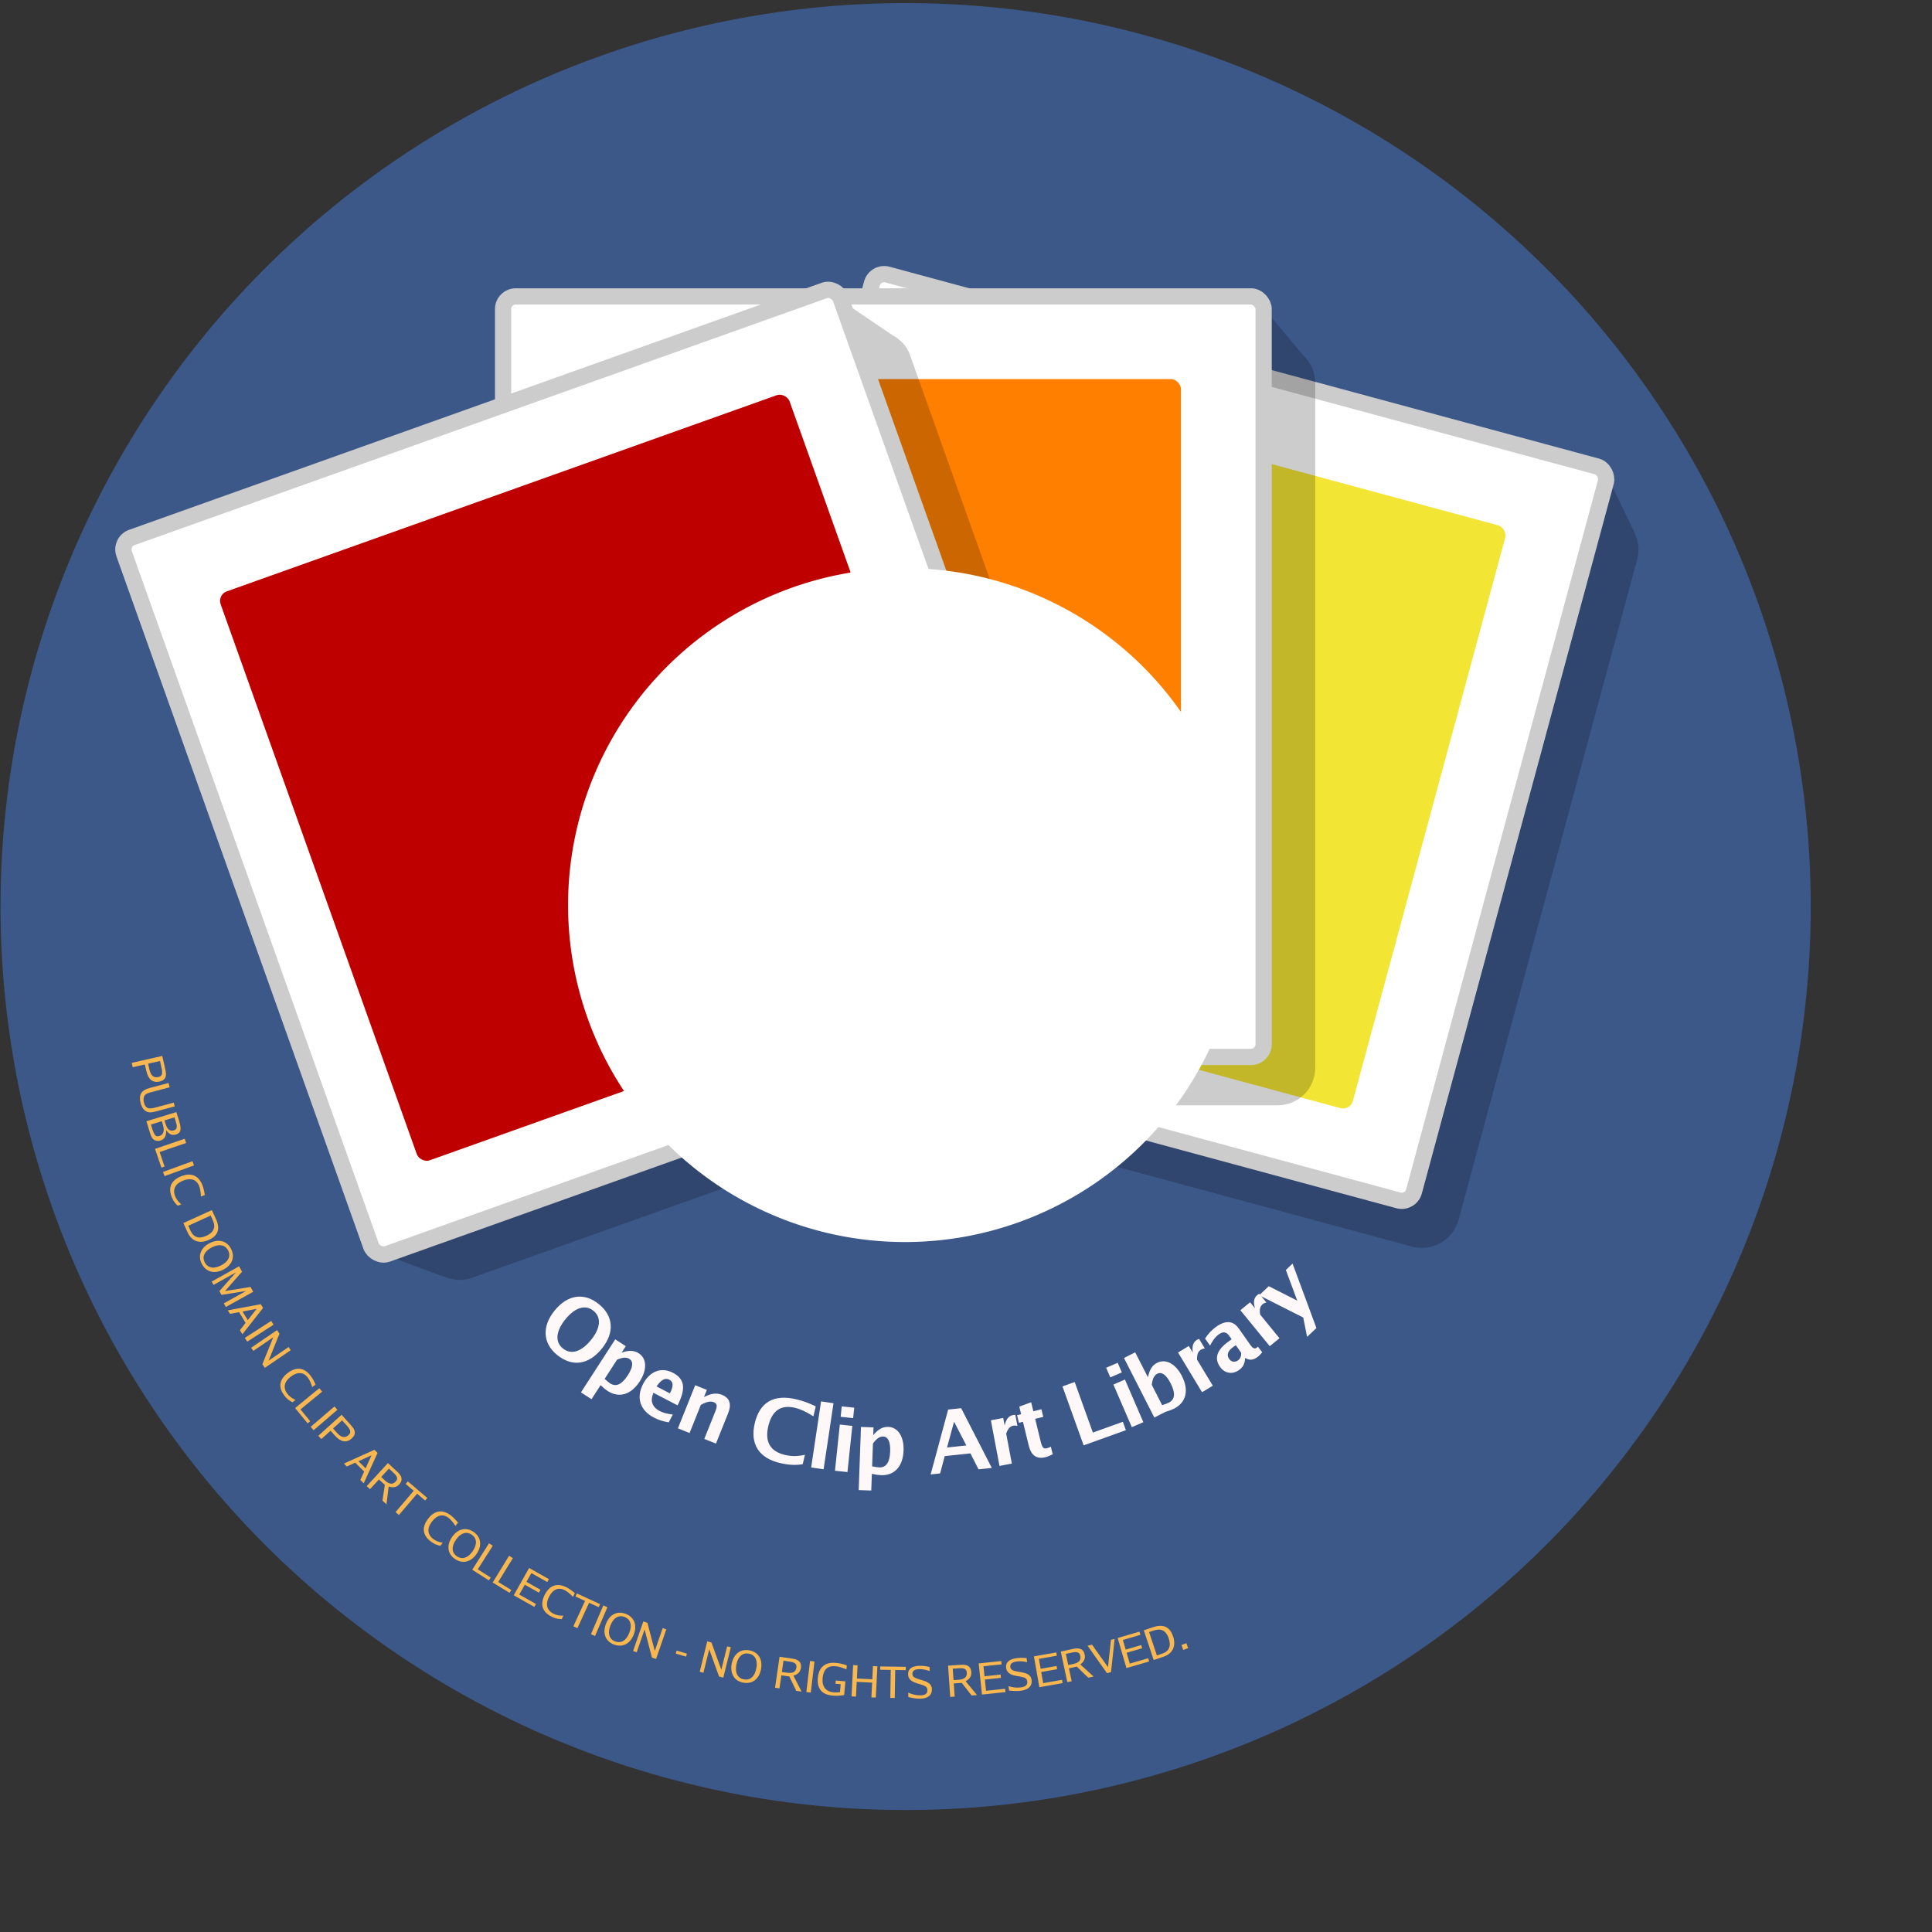<?xml version="1.0" encoding="UTF-8" standalone="no"?>
<!-- Created with Inkscape (http://www.inkscape.org/) --><svg height="11.8cm" id="svg4170" inkscape:version="0.41" sodipodi:docbase="/home/cedric/Documents/OpenClipArt/CD" sodipodi:docname="cdlabel_openclipart.svg" sodipodi:version="0.32" width="11.8cm" xmlns="http://www.w3.org/2000/svg" xmlns:cc="http://web.resource.org/cc/" xmlns:dc="http://purl.org/dc/elements/1.1/" xmlns:inkscape="http://www.inkscape.org/namespaces/inkscape" xmlns:rdf="http://www.w3.org/1999/02/22-rdf-syntax-ns#" xmlns:sodipodi="http://inkscape.sourceforge.net/DTD/sodipodi-0.dtd" xmlns:svg="http://www.w3.org/2000/svg">
  <rect width="100%" height="100%" fill="#333333" stroke="none"/>
  <defs id="defs3">
    <linearGradient id="linearGradient3792">
      <stop id="stop3794" offset="0" style="stop-color:#3c5889;stop-opacity:1;"/>
      <stop id="stop3796" offset="1" style="stop-color:#ffffff;stop-opacity:1;"/>
    </linearGradient>
  </defs>
  <sodipodi:namedview bordercolor="#666666" borderopacity="1.0" gridoriginx="0cm" gridoriginy="0cm" gridspacingx="0.1cm" gridspacingy="0.1cm" gridtolerance="0.014cm" guidetolerance="0.014cm" id="base" inkscape:current-layer="svg4170" inkscape:cx="225.03204" inkscape:cy="204.55325" inkscape:document-units="cm" inkscape:guide-bbox="true" inkscape:pageopacity="0.0" inkscape:pageshadow="2" inkscape:window-height="941" inkscape:window-width="926" inkscape:window-x="14" inkscape:window-y="66" inkscape:zoom="1.6245048" pagecolor="#ffffff" showgrid="false" showguides="true">
    <sodipodi:guide id="guide4180" orientation="vertical" position="0"/>
    <sodipodi:guide id="guide4182" orientation="horizontal" position="418.16"/>
    <sodipodi:guide id="guide4184" orientation="vertical" position="418.105"/>
    <sodipodi:guide id="guide4186" orientation="horizontal" position="0"/>
    <sodipodi:guide id="guide5170" orientation="vertical" position="131.041"/>
    <sodipodi:guide id="guide5172" orientation="vertical" position="286.981"/>
    <sodipodi:guide id="guide5174" orientation="horizontal" position="131.091"/>
    <sodipodi:guide id="guide5176" orientation="horizontal" position="287.141"/>
  </sodipodi:namedview>
  <path d="M 418.699 209.344 A 209.349 208.766 0 1 1  0,209.344 A 209.349 208.766 0 1 1  418.699 209.344 z" id="path4410" sodipodi:cx="209.34927" sodipodi:cy="209.34410" sodipodi:rx="209.34927" sodipodi:ry="208.76613" sodipodi:type="arc" style="fill:#3c5889;fill-opacity:1;fill-rule:evenodd;stroke:#000000;stroke-width:0;stroke-linecap:butt;stroke-linejoin:miter;stroke-miterlimit:4;stroke-opacity:1;display:inline" transform="matrix(0.998,0,0,0.999,0.125,0.137)"/>
  <g id="g2163" transform="matrix(3,0,0,3,-648.172,-917.093)">
    <path d="M 289.137,331.4 C 287.572,330.977 285.966,331.897 285.543,333.462 L 271.793,384.306 C 271.37,385.871 272.29,387.446 273.855,387.868 L 324.699,401.618 C 326.264,402.041 327.87,401.121 328.293,399.556 L 342.043,348.712 C 342.242,347.975 342.117,347.245 341.793,346.618 L 341.793,346.587 L 341.762,346.525 L 341.762,346.493 C 341.754,346.481 341.738,346.475 341.73,346.462 L 339.387,341.618 L 328.762,342.087 L 289.137,331.4 z " id="path6199" inkscape:export-filename="C:\Documents and Settings\Jon Phillips\My Documents\projects\clipart-project\clipart_web\logo\openclipartlibrary-logo-whiteBack-5colors.png" inkscape:export-xdpi="90.360001" inkscape:export-ydpi="90.360001" style="fill:#000000;fill-opacity:0.2;fill-rule:evenodd;stroke:none;stroke-width:1.679;stroke-miterlimit:4;stroke-opacity:0.2"/>
    <rect height="58.521" id="rect6200" inkscape:export-filename="C:\Documents and Settings\Jon Phillips\My Documents\projects\clipart-project\clipart_web\logo\openclipartlibrary-logo-whiteBack-5colors.png" inkscape:export-xdpi="90.360001" inkscape:export-ydpi="90.360001" rx="0.975" ry="0.975" style="fill:#ffffff;fill-rule:evenodd;stroke:#cccccc;stroke-width:1.25;stroke-miterlimit:4;stroke-opacity:1" transform="matrix(0.965,0.261,-0.261,0.965,0,0)" width="58.521" x="358.956" y="241.33"/>
    <rect height="46.473" id="rect6201" inkscape:export-filename="C:\Documents and Settings\Jon Phillips\My Documents\projects\clipart-project\clipart_web\logo\openclipartlibrary-logo-whiteBack-5colors.png" inkscape:export-xdpi="90.360001" inkscape:export-ydpi="90.360001" rx="0.775" ry="0.775" style="fill:#f3e533;fill-opacity:1;fill-rule:evenodd;stroke-width:0.794pt" transform="matrix(0.965,0.261,-0.261,0.965,0,0)" width="46.473" x="364.643" y="247.69"/>
    <path d="M 312.763,328.779 L 302.074,332.217 L 302.168,332.248 L 261.668,332.248 C 260.047,332.248 258.762,333.533 258.762,335.154 L 258.762,387.842 C 258.762,389.463 260.047,390.748 261.668,390.748 L 314.355,390.748 C 315.976,390.748 317.262,389.463 317.262,387.842 L 317.262,335.154 C 317.262,334.318 316.914,333.593 316.355,333.06 L 312.763,328.779 z " id="path6202" inkscape:export-filename="C:\Documents and Settings\Jon Phillips\My Documents\projects\clipart-project\clipart_web\logo\openclipartlibrary-logo-whiteBack-5colors.png" inkscape:export-xdpi="90.360001" inkscape:export-ydpi="90.360001" sodipodi:nodetypes="cccccccccccc" style="fill:#000000;fill-opacity:0.2;fill-rule:evenodd;stroke:none;stroke-width:1.679;stroke-miterlimit:4;stroke-opacity:1"/>
    <rect height="58.521" id="rect6203" inkscape:export-filename="C:\Documents and Settings\Jon Phillips\My Documents\projects\clipart-project\clipart_web\logo\openclipartlibrary-logo-whiteBack-5colors.png" inkscape:export-xdpi="90.360001" inkscape:export-ydpi="90.360001" rx="0.975" ry="0.975" style="fill:#ffffff;fill-rule:evenodd;stroke:#cccccc;stroke-width:1.25;stroke-miterlimit:4;stroke-opacity:1" width="58.521" x="254.769" y="328.506"/>
    <rect height="46.473" id="rect6204" inkscape:export-filename="C:\Documents and Settings\Jon Phillips\My Documents\projects\clipart-project\clipart_web\logo\openclipartlibrary-logo-whiteBack-5colors.png" inkscape:export-xdpi="90.360001" inkscape:export-ydpi="90.360001" rx="0.775" ry="0.775" style="fill:#ff7f00;fill-rule:evenodd;stroke-width:0.794pt" width="46.473" x="260.456" y="334.866"/>
    <path d="M 279.855,328.185 L 270.668,334.31 L 272.918,334.56 L 232.73,348.904 C 231.203,349.448 230.405,351.096 230.949,352.623 L 246.137,395.279 L 245.074,395.248 L 244.387,401.779 L 250.105,403.904 L 250.168,403.904 C 250.834,404.204 251.613,404.294 252.355,404.029 L 301.98,386.342 C 303.507,385.798 304.274,384.119 303.73,382.592 L 286.074,332.998 C 285.824,332.295 285.303,331.799 284.699,331.467 L 279.855,328.185 z " id="path6205" inkscape:export-filename="C:\Documents and Settings\Jon Phillips\My Documents\projects\clipart-project\clipart_web\logo\openclipartlibrary-logo-whiteBack-5colors.png" inkscape:export-xdpi="90.360001" inkscape:export-ydpi="90.360001" sodipodi:nodetypes="cccccccccccccccc" style="fill:#000000;fill-opacity:0.2;fill-rule:evenodd;stroke:none;stroke-width:1.25;stroke-miterlimit:4;stroke-opacity:1"/>
    <rect height="58.521" id="rect6206" inkscape:export-filename="C:\Documents and Settings\Jon Phillips\My Documents\projects\clipart-project\clipart_web\logo\openclipartlibrary-logo-whiteBack-5colors.png" inkscape:export-xdpi="90.360001" inkscape:export-ydpi="90.360001" rx="0.975" ry="0.975" style="fill:#ffffff;fill-rule:evenodd;stroke:#cccccc;stroke-width:1.25;stroke-miterlimit:4;stroke-opacity:1" transform="matrix(0.942,-0.336,0.336,0.942,0,0)" width="58.521" x="95.468" y="402.824"/>
    <rect height="46.473" id="rect6207" inkscape:export-filename="C:\Documents and Settings\Jon Phillips\My Documents\projects\clipart-project\clipart_web\logo\openclipartlibrary-logo-whiteBack-5colors.png" inkscape:export-xdpi="90.360001" inkscape:export-ydpi="90.360001" rx="0.775" ry="0.775" style="fill:#bf0000;fill-rule:evenodd;stroke-width:0.794pt" transform="matrix(0.942,-0.336,0.336,0.942,0,0)" width="46.473" x="101.156" y="409.184"/>
  </g>
  <path d="M 287 209.36 A 78 78.25 0 1 1  131,209.36 A 78 78.25 0 1 1  287 209.36 z" id="path1309" sodipodi:cx="209.00000" sodipodi:cy="209.36023" sodipodi:rx="78.000000" sodipodi:ry="78.250000" sodipodi:type="arc" style="stroke-dasharray:none;fill:#ffffff;fill-opacity:1;stroke:#000000;stroke-width:0;stroke-miterlimit:4;stroke-opacity:1;display:inline" transform="matrix(0.997,0,0,0.994,0.526,0.83)"/>
  <path d="M 30.405,245.355 L 30.634,246.359 L 33.432,245.722 L 33.765,247.185 C 34.222,249.194 35.262,250.024 36.842,249.664 C 37.573,249.498 38.034,249.136 38.226,248.58 C 38.378,248.166 38.338,247.631 38.085,246.52 L 37.455,243.751 L 30.405,245.355 M 34.193,245.549 L 36.933,244.926 L 37.261,246.369 C 37.61,247.9 37.441,248.42 36.544,248.624 C 35.5,248.862 34.821,248.309 34.517,246.973 L 34.193,245.549 M 38.896,249.993 L 34.499,251.164 C 32.596,251.671 31.965,252.76 32.471,254.664 C 32.739,255.669 33.222,256.316 33.928,256.635 C 34.409,256.849 34.954,256.838 35.911,256.583 L 40.337,255.405 L 40.105,254.535 L 35.66,255.719 C 34.22,256.102 33.568,255.789 33.236,254.543 C 33.046,253.828 33.11,253.252 33.424,252.837 C 33.635,252.543 33.991,252.365 34.755,252.162 L 39.161,250.989 L 38.896,249.993 M 33.802,258.829 L 34.553,261.286 C 34.807,262.119 35.011,262.579 35.251,262.851 C 35.675,263.317 36.367,263.493 37.046,263.285 C 37.983,262.999 38.371,262.285 38.368,260.905 C 39.068,261.862 39.735,262.161 40.605,261.895 C 41.724,261.553 41.944,260.733 41.395,258.935 L 40.717,256.716 L 33.802,258.829 M 34.84,259.589 L 37.355,258.82 L 37.6,259.624 C 38.03,261.03 37.744,261.943 36.797,262.232 C 35.946,262.492 35.614,262.123 35.062,260.316 L 34.84,259.589 M 37.977,258.63 L 40.281,257.926 L 40.559,258.835 C 40.983,260.222 40.879,260.703 40.123,260.934 C 39.243,261.203 38.613,260.715 38.231,259.463 L 37.977,258.63 M 35.787,265.207 L 37.26,269.533 L 37.989,269.285 L 36.848,265.934 L 42.963,263.851 L 42.631,262.876 L 35.787,265.207 M 37.636,270.532 L 37.989,271.499 L 44.782,269.021 L 44.429,268.054 L 37.636,270.532 M 41.847,278.012 C 41.122,277.373 40.699,276.819 40.424,276.122 C 39.804,274.55 40.462,273.247 42.23,272.55 C 44.044,271.835 45.379,272.276 45.98,273.801 C 46.204,274.369 46.329,275.094 46.383,276.212 L 47.276,275.86 C 47.143,274.923 46.972,274.217 46.715,273.565 C 45.838,271.342 44.115,270.624 41.826,271.527 C 39.528,272.433 38.766,274.099 39.636,276.304 C 39.966,277.141 40.376,277.743 41.028,278.334 L 41.847,278.012 M 42.331,282.336 L 43.296,284.456 C 44.254,286.558 46.061,287.197 48.245,286.202 C 50.338,285.249 50.879,283.662 49.872,281.451 L 48.91,279.339 L 42.331,282.336 M 43.458,282.954 L 48.636,280.596 L 48.951,281.287 C 49.391,282.252 49.523,282.807 49.437,283.319 C 49.3,284.128 48.699,284.787 47.68,285.251 C 45.914,286.055 44.693,285.666 43.968,284.073 L 43.458,282.954 M 53.353,288.324 C 52.409,286.448 50.485,285.916 48.422,286.954 C 46.367,287.988 45.629,289.859 46.551,291.69 C 47.517,293.611 49.423,294.152 51.514,293.1 C 53.577,292.062 54.297,290.2 53.353,288.324 M 52.665,288.67 C 53.326,289.983 52.726,291.259 51.028,292.113 C 49.304,292.98 47.926,292.711 47.252,291.371 C 46.596,290.067 47.219,288.79 48.916,287.937 C 50.622,287.078 52,287.348 52.665,288.67 M 48.868,295.835 L 49.296,296.604 L 54.452,293.734 L 50.645,298.039 L 51.131,298.913 L 56.808,298.008 L 51.67,300.868 L 52.137,301.707 L 58.454,298.19 L 57.836,297.08 L 51.951,298.022 L 55.876,293.559 L 55.186,292.318 L 48.868,295.835 M 52.592,302.484 L 53.086,303.295 L 55.185,302.895 L 56.693,305.372 L 55.381,307.062 L 55.953,308.001 L 60.723,301.934 L 60.192,301.063 L 52.592,302.484 M 55.99,302.756 L 59.241,302.134 L 57.197,304.738 L 55.99,302.756 M 56.518,308.84 L 57.075,309.706 L 63.155,305.792 L 62.597,304.926 L 56.518,308.84 M 57.975,311.118 L 58.47,311.845 L 63.081,308.702 L 60.566,314.919 L 61.135,315.753 L 67.108,311.681 L 66.613,310.953 L 62.002,314.097 L 64.512,307.871 L 63.948,307.045 L 57.975,311.118 M 68.215,323.168 C 67.344,322.751 66.786,322.334 66.331,321.737 C 65.306,320.394 65.585,318.961 67.095,317.809 C 68.646,316.626 70.05,316.687 71.045,317.991 C 71.415,318.476 71.732,319.139 72.089,320.2 L 72.852,319.618 C 72.469,318.753 72.112,318.12 71.687,317.564 C 70.238,315.663 68.384,315.442 66.428,316.935 C 64.464,318.433 64.185,320.243 65.622,322.127 C 66.168,322.843 66.726,323.31 67.515,323.702 L 68.215,323.168 M 68.12,325.035 L 71.015,328.571 L 71.611,328.083 L 69.368,325.344 L 74.366,321.251 L 73.714,320.455 L 68.12,325.035 M 71.719,329.373 L 72.389,330.155 L 77.877,325.449 L 77.207,324.667 L 71.719,329.373 M 73.482,331.436 L 74.173,332.201 L 76.302,330.276 L 77.308,331.389 C 78.689,332.918 80.002,333.133 81.204,332.047 C 81.76,331.544 81.986,331.003 81.881,330.425 C 81.811,329.989 81.515,329.542 80.751,328.696 L 78.847,326.589 L 73.482,331.436 M 76.881,329.754 L 78.966,327.87 L 79.958,328.968 C 81.011,330.133 81.118,330.669 80.435,331.286 C 79.641,332.003 78.778,331.853 77.86,330.837 L 76.881,329.754 M 79.388,337.858 L 80.061,338.528 L 82.004,337.641 L 84.058,339.687 L 83.185,341.641 L 83.964,342.417 L 87.154,335.389 L 86.431,334.669 L 79.388,337.858 M 82.752,337.314 L 85.762,335.936 L 84.396,338.951 L 82.752,337.314 M 84.649,343.062 L 85.407,343.76 L 87.473,341.516 L 88.841,342.776 L 88.283,346.409 L 89.21,347.262 L 89.727,343.143 C 90.788,343.496 91.532,343.338 92.189,342.624 C 93.002,341.741 92.857,340.792 91.768,339.79 L 89.547,337.744 L 84.649,343.062 M 87.994,340.95 L 89.783,339.008 L 90.857,339.997 C 91.761,340.83 91.898,341.391 91.342,341.994 C 90.645,342.752 89.855,342.664 88.84,341.729 L 87.994,340.95 M 91.31,349.05 L 92.093,349.718 L 96.285,344.803 L 98.141,346.386 L 98.641,345.8 L 94.144,341.966 L 93.644,342.551 L 95.501,344.135 L 91.31,349.05 M 102.193,356.135 C 101.243,355.964 100.594,355.709 99.998,355.254 C 98.654,354.23 98.543,352.775 99.694,351.264 C 100.876,349.713 102.247,349.399 103.551,350.393 C 104.036,350.763 104.518,351.319 105.143,352.248 L 105.725,351.484 C 105.127,350.751 104.614,350.235 104.058,349.811 C 102.157,348.363 100.311,348.64 98.82,350.597 C 97.322,352.562 97.533,354.381 99.418,355.818 C 100.133,356.363 100.795,356.666 101.66,356.835 L 102.193,356.135 M 109.344,353.64 C 107.619,352.443 105.674,352.894 104.357,354.792 C 103.046,356.681 103.291,358.678 104.975,359.847 C 106.741,361.073 108.674,360.638 110.009,358.715 C 111.326,356.818 111.069,354.838 109.344,353.64 M 108.905,354.273 C 110.113,355.111 110.194,356.519 109.111,358.08 C 108.01,359.665 106.671,360.087 105.439,359.231 C 104.239,358.399 104.177,356.98 105.261,355.419 C 106.35,353.85 107.689,353.429 108.905,354.273 M 109.005,362.36 L 112.86,364.814 L 113.274,364.164 L 110.287,362.263 L 113.756,356.814 L 112.888,356.261 L 109.005,362.36 M 113.733,365.301 L 117.628,367.691 L 118.031,367.035 L 115.014,365.183 L 118.393,359.677 L 117.515,359.138 L 113.733,365.301 M 118.594,368.255 L 123.342,370.93 L 123.72,370.259 L 119.869,368.089 L 121.15,365.815 L 124.4,367.647 L 124.773,366.984 L 121.524,365.153 L 122.662,363.132 L 126.33,365.199 L 126.708,364.528 L 122.143,361.956 L 118.594,368.255 M 130.059,372.97 C 129.093,372.972 128.409,372.837 127.741,372.496 C 126.235,371.729 125.866,370.317 126.729,368.624 C 127.614,366.887 128.906,366.333 130.368,367.078 C 130.911,367.355 131.485,367.815 132.266,368.618 L 132.701,367.762 C 131.982,367.148 131.386,366.732 130.762,366.415 C 128.632,365.329 126.866,365.933 125.749,368.125 C 124.627,370.325 125.159,372.078 127.271,373.154 C 128.073,373.563 128.778,373.743 129.659,373.754 L 130.059,372.97 M 132.353,375.417 L 133.289,375.848 L 135.992,369.981 L 138.208,371.001 L 138.53,370.302 L 133.163,367.829 L 132.84,368.529 L 135.057,369.55 L 132.353,375.417 M 136.417,377.239 L 137.363,377.646 L 140.216,371.003 L 139.27,370.596 L 136.417,377.239 M 144.476,372.552 C 142.522,371.783 140.733,372.669 139.887,374.818 C 139.045,376.958 139.742,378.845 141.65,379.596 C 143.65,380.383 145.432,379.516 146.289,377.338 C 147.135,375.189 146.431,373.321 144.476,372.552 M 144.194,373.268 C 145.562,373.807 145.965,375.158 145.269,376.926 C 144.562,378.722 143.356,379.44 141.96,378.89 C 140.601,378.356 140.215,376.989 140.911,375.221 C 141.61,373.444 142.817,372.726 144.194,373.268 M 146.145,381.128 L 146.977,381.414 L 148.796,376.139 L 150.494,382.627 L 151.449,382.956 L 153.805,376.121 L 152.973,375.834 L 151.155,381.109 L 149.447,374.618 L 148.502,374.292 L 146.145,381.128 M 155.995,381.715 L 158.365,382.413 L 158.568,381.722 L 156.199,381.024 L 155.995,381.715 M 161.525,385.924 L 162.38,386.134 L 163.715,380.716 L 165.992,387.024 L 166.972,387.266 L 168.703,380.246 L 167.848,380.036 L 166.513,385.453 L 164.227,379.143 L 163.256,378.904 L 161.525,385.924 M 173.044,380.978 C 170.986,380.559 169.378,381.743 168.918,384.007 C 168.46,386.261 169.474,387.997 171.483,388.406 C 173.59,388.834 175.194,387.67 175.66,385.377 C 176.12,383.113 175.102,381.396 173.044,380.978 M 172.89,381.732 C 174.331,382.025 174.962,383.286 174.584,385.148 C 174.2,387.039 173.136,387.956 171.666,387.657 C 170.235,387.366 169.617,386.088 169.996,384.226 C 170.376,382.354 171.44,381.438 172.89,381.732 M 178.911,389.598 L 179.93,389.747 L 180.371,386.729 L 182.211,386.998 L 183.799,390.312 L 185.046,390.494 L 183.149,386.801 C 184.225,386.494 184.75,385.944 184.89,384.984 C 185.064,383.796 184.408,383.094 182.944,382.881 L 179.955,382.444 L 178.911,389.598 M 180.482,385.967 L 180.863,383.355 L 182.308,383.566 C 183.525,383.744 183.954,384.13 183.835,384.941 C 183.687,385.96 182.985,386.333 181.62,386.133 L 180.482,385.967 M 186.138,390.6 L 187.161,390.721 L 188.014,383.541 L 186.991,383.42 L 186.138,390.6 M 195.15,388.129 L 192.929,387.928 L 192.862,388.675 L 194.067,388.784 L 193.901,390.617 C 193.282,390.691 192.839,390.701 192.441,390.665 C 190.618,390.5 189.71,389.334 189.887,387.372 C 190.065,385.4 191.064,384.466 192.826,384.625 C 193.553,384.691 194.346,384.923 195.391,385.359 L 195.475,384.423 C 194.55,384.109 193.762,383.937 192.945,383.863 C 190.466,383.639 189.01,384.853 188.787,387.323 C 188.561,389.822 189.712,391.192 192.232,391.42 C 193.099,391.498 193.905,391.46 194.866,391.276 L 195.15,388.129 M 196.568,391.593 L 197.597,391.645 L 197.769,388.239 L 201.325,388.419 L 201.152,391.825 L 202.171,391.876 L 202.537,384.656 L 201.518,384.604 L 201.364,387.65 L 197.808,387.47 L 197.962,384.424 L 196.934,384.372 L 196.568,391.593 M 205.518,391.947 L 206.548,391.963 L 206.648,385.504 L 209.088,385.541 L 209.1,384.772 L 203.19,384.68 L 203.178,385.45 L 205.618,385.488 L 205.518,391.947 M 209.677,391.746 C 210.782,392.027 211.645,392.141 212.494,392.126 C 214.164,392.096 215.15,391.298 215.127,389.988 C 215.108,388.939 214.527,388.369 213.029,387.906 L 212.013,387.604 C 210.988,387.292 210.622,386.979 210.612,386.419 C 210.599,385.699 211.122,385.329 212.182,385.31 C 212.982,385.296 213.725,385.433 214.6,385.747 L 214.584,384.807 C 213.74,384.602 213.018,384.525 212.238,384.539 C 210.489,384.571 209.601,385.247 209.623,386.516 C 209.641,387.476 210.273,388.135 211.55,388.532 L 212.535,388.835 C 213.762,389.213 214.067,389.477 214.08,390.167 C 214.094,390.947 213.58,391.336 212.521,391.355 C 211.551,391.373 210.667,391.179 209.659,390.727 L 209.677,391.746 M 219.351,391.718 L 220.379,391.648 L 220.17,388.605 L 222.025,388.477 L 224.28,391.379 L 225.537,391.293 L 222.901,388.086 C 223.887,387.557 224.283,386.908 224.216,385.941 C 224.134,384.744 223.345,384.196 221.868,384.298 L 218.855,384.505 L 219.351,391.718 M 220.117,387.837 L 219.936,385.203 L 221.392,385.103 C 222.619,385.018 223.12,385.304 223.176,386.123 C 223.247,387.15 222.641,387.663 221.264,387.758 L 220.117,387.837 M 226.679,391.175 L 232.099,390.605 L 232.018,389.839 L 227.622,390.302 L 227.349,387.706 L 231.058,387.315 L 230.979,386.56 L 227.269,386.95 L 227.026,384.643 L 231.213,384.202 L 231.132,383.436 L 225.921,383.985 L 226.679,391.175 M 232.947,390.243 C 234.078,390.387 234.948,390.396 235.79,390.277 C 237.443,390.045 238.325,389.133 238.142,387.836 C 237.996,386.796 237.351,386.301 235.807,386.024 L 234.762,385.847 C 233.706,385.663 233.305,385.396 233.227,384.842 C 233.127,384.129 233.601,383.698 234.651,383.551 C 235.443,383.439 236.197,383.484 237.104,383.69 L 236.973,382.759 C 236.111,382.658 235.385,382.67 234.613,382.778 C 232.88,383.022 232.081,383.801 232.258,385.059 C 232.392,386.009 233.099,386.586 234.415,386.825 L 235.43,387.006 C 236.694,387.232 237.029,387.457 237.125,388.141 C 237.233,388.913 236.772,389.362 235.722,389.509 C 234.761,389.645 233.861,389.559 232.805,389.233 L 232.947,390.243 M 239.929,389.48 L 245.296,388.532 L 245.162,387.774 L 240.81,388.543 L 240.355,385.973 L 244.029,385.324 L 243.896,384.575 L 240.223,385.224 L 239.82,382.94 L 243.966,382.207 L 243.832,381.449 L 238.671,382.36 L 239.929,389.48 M 246.385,388.315 L 247.392,388.099 L 246.752,385.117 L 248.571,384.726 L 251.215,387.278 L 252.447,387.014 L 249.382,384.215 C 250.282,383.551 250.582,382.852 250.379,381.904 C 250.127,380.731 249.268,380.301 247.821,380.612 L 244.868,381.246 L 246.385,388.315 M 246.591,384.364 L 246.037,381.783 L 247.464,381.476 C 248.667,381.218 249.203,381.43 249.375,382.232 C 249.591,383.239 249.064,383.833 247.715,384.122 L 246.591,384.364 M 255.538,386.233 L 256.469,385.997 L 257.299,378.328 L 256.456,378.542 L 255.773,384.843 L 252.074,379.653 L 251.057,379.911 L 255.538,386.233 M 260.028,385.061 L 265.26,383.534 L 265.044,382.795 L 260.801,384.033 L 260.069,381.528 L 263.65,380.483 L 263.437,379.753 L 259.857,380.798 L 259.206,378.571 L 263.248,377.391 L 263.032,376.652 L 258.002,378.121 L 260.028,385.061 M 266.318,383.199 L 268.529,382.462 C 270.721,381.732 271.547,380.003 270.788,377.726 C 270.061,375.544 268.54,374.838 266.235,375.606 L 264.034,376.339 L 266.318,383.199 M 267.052,382.143 L 265.254,376.744 L 265.975,376.504 C 266.981,376.169 267.547,376.097 268.047,376.236 C 268.837,376.457 269.428,377.125 269.782,378.187 C 270.395,380.028 269.88,381.201 268.219,381.754 L 267.052,382.143 M 273.139,380.873 L 274.277,380.459 L 273.863,379.322 L 272.726,379.735 L 273.139,380.873" id="text4525" style="font-size:10;font-style:normal;font-variant:normal;font-weight:normal;font-stretch:normal;fill:#f8b74f;fill-opacity:1;stroke:none;stroke-width:1pt;stroke-linecap:butt;stroke-linejoin:miter;stroke-opacity:1;font-family:Luxi Sans;text-anchor:start;writing-mode:lr-tb"/>
  <path d="M 138.249,301.051 C 134.85,298.289 131.025,298.842 128.037,302.521 C 125.061,306.185 125.279,310.072 128.601,312.771 C 132.094,315.608 135.877,315.074 138.916,311.332 C 141.892,307.669 141.649,303.812 138.249,301.051 M 137.001,302.588 C 138.864,304.101 138.652,306.583 136.433,309.315 C 134.175,312.094 131.818,312.807 129.909,311.256 C 128.077,309.768 128.301,307.271 130.521,304.539 C 132.753,301.791 135.138,301.075 137.001,302.588 M 136.543,322.991 L 138.639,319.75 C 139.347,320.422 139.819,320.798 140.272,321.091 C 142.909,322.796 145.682,321.969 147.68,318.879 C 149.418,316.191 149.326,313.608 147.445,312.391 C 146.386,311.707 145.204,311.657 143.493,312.242 L 144.459,310.747 L 142.024,309.173 L 134.108,321.417 L 136.543,322.991 M 142.439,313.871 C 143.752,313.314 144.622,313.258 145.294,313.692 C 146.251,314.311 146.125,315.611 144.909,317.492 C 143.541,319.608 142.196,320.215 140.852,319.347 C 140.55,319.151 140.163,318.829 139.573,318.305 L 142.439,313.871 M 155.314,326.526 C 153.992,326.38 153.084,326.134 152.267,325.71 C 151.469,325.295 150.949,324.777 150.681,324.164 C 150.362,323.39 150.382,322.701 150.821,321.51 L 156.411,324.414 C 158.386,320.527 158.071,318.313 155.338,316.892 C 152.676,315.509 149.986,316.523 148.455,319.469 C 146.804,322.646 147.743,325.568 150.938,327.228 C 151.985,327.772 153.061,328.128 154.373,328.336 L 155.314,326.526 M 151.559,320.045 C 152.648,318.47 153.55,317.992 154.526,318.499 C 155.467,318.988 155.497,319.927 154.647,321.65 L 151.559,320.045 M 156.491,329.719 L 159.183,330.797 L 161.787,324.3 C 163.11,323.58 164.009,323.38 164.751,323.678 C 165.55,323.998 165.638,324.529 165.133,325.792 L 162.58,332.159 L 165.272,333.238 L 168.092,326.202 C 168.926,324.123 168.44,322.7 166.658,321.986 C 165.395,321.48 164.17,321.635 162.509,322.499 L 163.171,320.847 L 160.479,319.768 L 156.491,329.719 M 185.809,335.829 C 184.16,336.203 182.72,336.214 181.22,335.863 C 177.793,335.059 176.504,332.846 177.353,329.225 C 178.193,325.642 180.254,324.214 183.486,324.972 C 184.771,325.274 186.031,325.857 187.769,326.942 L 188.308,324.644 C 186.759,323.891 185.34,323.373 183.763,323.003 C 178.622,321.798 175.366,323.684 174.224,328.552 C 173.101,333.343 175.176,336.582 180.083,337.732 C 182.05,338.193 183.696,338.271 185.302,337.991 L 185.809,335.829 M 187.249,338.743 L 190.117,339.173 L 192.406,323.924 L 189.538,323.494 L 187.249,338.743 M 192.743,339.507 L 195.627,339.811 L 196.749,329.15 L 193.865,328.846 L 192.743,339.507 M 194.054,327.056 L 196.938,327.36 L 197.191,324.953 L 194.307,324.649 L 194.054,327.056 M 201.122,344.074 L 201.261,340.216 C 202.213,340.431 202.811,340.512 203.351,340.531 C 206.489,340.644 208.446,338.513 208.578,334.835 C 208.693,331.637 207.289,329.465 205.051,329.385 C 203.792,329.34 202.751,329.903 201.581,331.282 L 201.644,329.503 L 198.746,329.399 L 198.224,343.97 L 201.122,344.074 M 201.511,333.221 C 202.353,332.07 203.071,331.576 203.871,331.604 C 205.01,331.645 205.568,332.826 205.488,335.064 C 205.397,337.583 204.554,338.793 202.955,338.736 C 202.595,338.723 202.097,338.645 201.322,338.497 L 201.511,333.221 M 214.83,340.357 L 217.018,340.125 L 218.082,336.13 L 224.009,335.501 L 225.888,339.183 L 228.951,338.858 L 221.875,325.068 L 218.872,325.387 L 214.83,340.357 M 218.615,334.143 L 220.235,328.178 L 223.07,333.67 L 218.615,334.143 M 230.724,338.395 L 233.573,337.857 L 232.268,330.939 C 232.665,329.806 233.149,329.247 233.916,329.102 C 234.171,329.054 234.457,329.061 234.86,329.147 L 234.382,326.612 C 234.198,326.606 234.017,326.62 233.88,326.646 C 232.838,326.843 232.245,327.585 231.915,329.072 L 231.585,327.323 L 228.736,327.861 L 230.724,338.395 M 242.579,333.952 C 242.253,334.134 241.932,334.253 241.679,334.315 C 240.863,334.513 240.579,334.191 240.201,332.636 L 238.96,327.525 L 240.826,327.072 L 240.401,325.322 L 238.535,325.776 L 238.03,323.696 L 235.292,324.711 L 235.717,326.46 L 234.784,326.687 L 235.209,328.436 L 236.142,328.209 L 237.473,333.69 C 238.025,335.964 239.295,336.87 241.277,336.388 C 241.763,336.27 242.308,336.055 243.009,335.721 L 242.579,333.952 M 250.15,333.649 L 259.9,330.147 L 259.204,328.208 L 252.277,330.696 L 248.086,319.026 L 245.262,320.04 L 250.15,333.649 M 261.272,329.453 L 263.934,328.303 L 259.682,318.462 L 257.02,319.612 L 261.272,329.453 M 256.306,317.96 L 258.968,316.81 L 258.008,314.588 L 255.346,315.738 L 256.306,317.96 M 269.052,325.907 C 269.989,325.631 270.551,325.412 271.032,325.167 C 273.829,323.741 274.505,320.927 272.834,317.649 C 271.38,314.798 269.099,313.581 267.103,314.598 C 265.981,315.171 265.345,316.168 264.992,317.942 L 262.049,312.169 L 259.465,313.486 L 266.468,327.224 L 269.052,325.907 M 265.873,319.671 C 266.05,318.256 266.437,317.475 267.15,317.111 C 268.165,316.594 269.227,317.355 270.244,319.35 C 271.389,321.595 271.239,323.063 269.814,323.79 C 269.493,323.954 269.02,324.127 268.271,324.375 L 265.873,319.671 M 277.484,321.383 L 279.966,319.882 L 276.323,313.858 C 276.298,312.658 276.557,311.964 277.224,311.56 C 277.447,311.426 277.717,311.332 278.125,311.273 L 276.79,309.065 C 276.616,309.124 276.451,309.2 276.331,309.272 C 275.424,309.821 275.129,310.724 275.34,312.232 L 274.419,310.709 L 271.937,312.21 L 277.484,321.383 M 290.381,310.861 C 290.295,310.947 290.159,311.067 290.077,311.125 C 289.636,311.436 289.182,311.242 288.709,310.572 L 285.968,306.68 C 284.69,304.865 282.949,304.721 280.791,306.242 C 279.728,306.99 278.918,307.855 278.176,308.989 L 279.328,310.624 C 279.961,309.37 280.59,308.561 281.407,307.985 C 282.339,307.328 283.108,307.447 283.753,308.363 L 284.317,309.164 L 283.68,309.613 C 280.916,311.56 280.229,313.536 281.634,315.531 C 282.705,317.052 284.478,317.344 285.998,316.273 C 286.93,315.617 287.354,314.829 287.416,313.562 L 287.514,313.493 C 288.394,314.048 289.219,314.004 290.184,313.325 C 290.593,313.037 290.906,312.718 291.375,312.168 L 290.381,310.861 M 286.529,312.303 C 286.528,313.136 286.292,313.669 285.752,314.049 C 285.066,314.533 284.23,314.388 283.757,313.717 C 283.089,312.769 283.409,311.834 284.717,310.913 L 285.273,310.521 L 286.529,312.303 M 293.109,310.753 L 295.354,308.918 L 290.9,303.467 C 290.706,302.282 290.864,301.558 291.468,301.065 C 291.67,300.9 291.924,300.77 292.32,300.653 L 290.687,298.655 C 290.523,298.738 290.371,298.837 290.262,298.925 C 289.441,299.596 289.276,300.532 289.698,301.995 L 288.571,300.617 L 286.326,302.452 L 293.109,310.753 M 300.835,304.135 L 301.734,308.601 L 303.883,306.565 L 298.382,291.69 L 296.829,293.162 L 299.455,300.236 L 292.88,296.905 L 290.674,298.996 L 300.835,304.135" id="text6888" style="font-size:20;font-style:normal;font-variant:normal;font-weight:bold;font-stretch:normal;fill:#fff8f8;fill-opacity:1;stroke:none;stroke-width:1pt;stroke-linecap:butt;stroke-linejoin:miter;stroke-opacity:1;font-family:Luxi Sans;text-anchor:start;writing-mode:lr-tb"/>
</svg>
